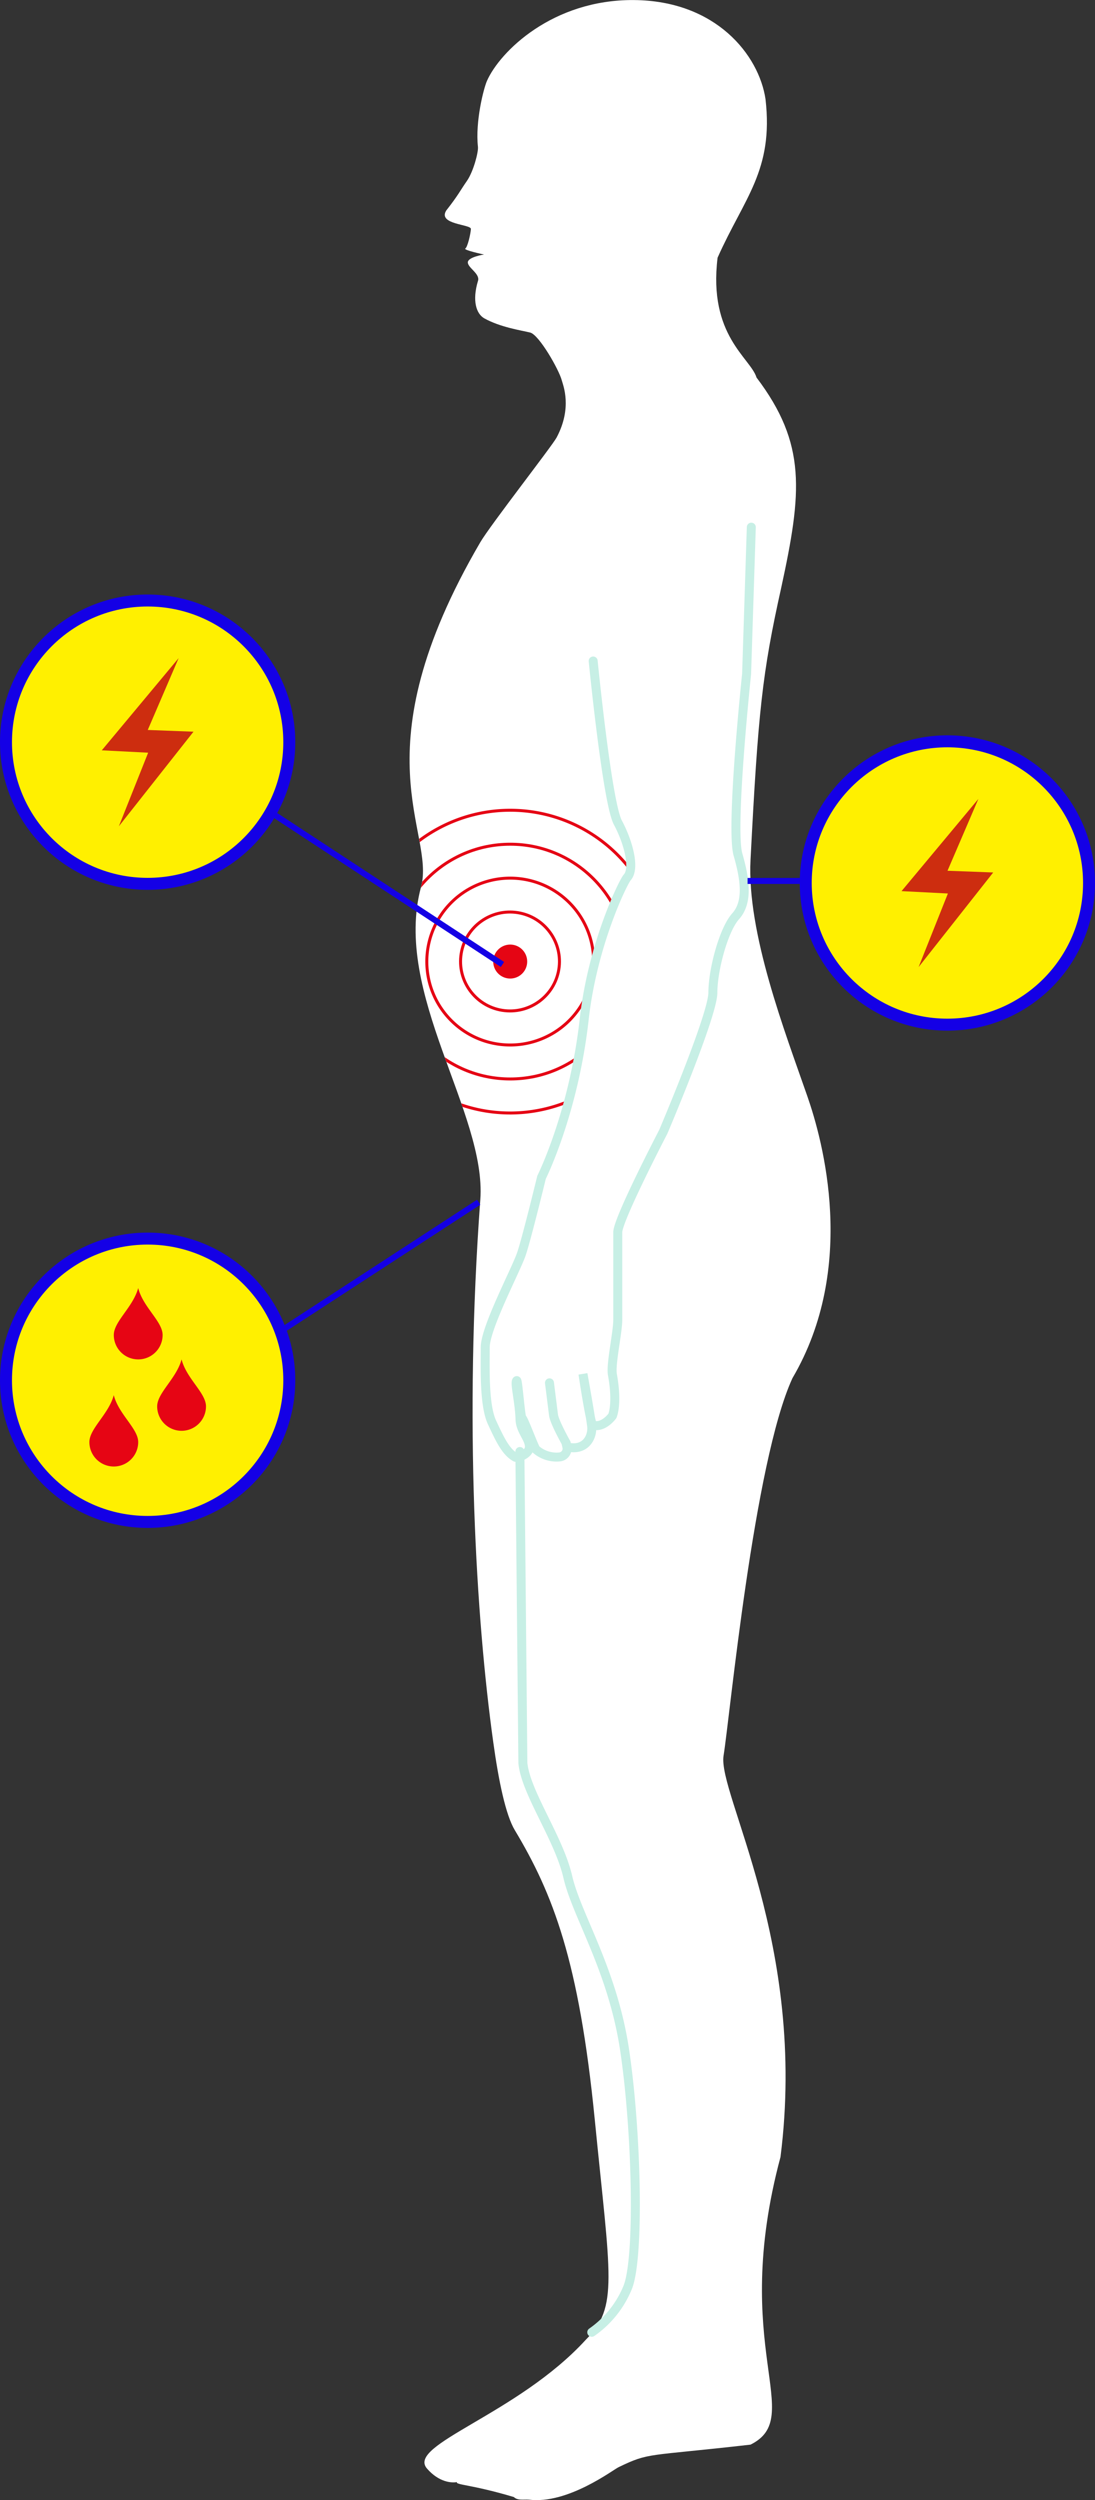 <svg xmlns="http://www.w3.org/2000/svg" xmlns:xlink="http://www.w3.org/1999/xlink" viewBox="0 0 365.56 834.52" xmlns:v="https://vecta.io/nano"><rect x="0" y="0" width="365.56" height="834.52" fill="#333333" stroke="none"/><defs><clipPath id="A" transform="translate(-46.01 -1.48)"><path d="M208.57 28.48c-1.11 2.54-3.93 13.57-3 22 .19 1.69-1.48 8.22-3.7 11.4S199 66.65 195 71.73c-3 4.75 8.31 4.58 8.22 6.19s-1.1 6-1.86 6.52 6.23 2 6.23 2-5.4.82-5.4 2.63 4.12 3.77 3.41 6.14c-2 6.67-.55 11 2.12 12.5 5.42 3 12.3 4 15.29 4.73s9.65 12.42 10.58 16c.44 1.65 3.56 9.09-1.74 19.05-1.49 2.8-22.17 29.3-25.47 34.95-41.26 70.61-14.83 96.63-19.79 115.06-9.59 35.5 21.9 75.5 19.77 104.44-5.46 74-1.41 139.93 4.32 181.06 1.8 13 4.14 24.31 7.2 29.4 12.71 21.18 21.47 43.6 26.69 96.6s8 62.48-3 73.5c-22.88 25-60 35-53 43 4 4.6 8.25 4.83 10 4.5-.66.94 5 .81 19 5 .93.9 2.24.87 3.58.84a13.42 13.42 0 0 1 1.42 0c13 1.64 28.12-10 30-10.86 10.41-5 9-3.5 44-7.5 18.67-9.27-7.08-32.23 10-96 9.05-71-21.07-121.34-19-134s10.1-98 23-126c21.76-37.08 10.09-79.38 5-94-7.53-21.67-20.25-54.58-19-79 2.54-49.53 3.9-62.31 10.26-90.91 6.9-31.78 8.52-47.92-8.25-70.09-2-6.56-16.18-14-13-40 8.86-19.94 18.75-29.11 16-52.93-2.18-14.68-16.49-32.88-44-33.07h-.43c-26.87 0-44.29 17.27-48.57 27" fill="none"/></clipPath><clipPath id="B" transform="translate(-46.01 -1.48)"><path d="M46.01 199.93h98.58v98.58H46.01z" fill="none"/></clipPath><clipPath id="C" transform="translate(-46.01 -1.48)"><path d="M46.01 412.92h98.58v98.58H46.01z" fill="none"/></clipPath><clipPath id="D" transform="translate(-46.01 -1.48)"><path d="M312.99 246.93h98.58v98.58h-98.58z" fill="none"/></clipPath><path id="E" d="M183.44 461.59l1.34 10.67c.22 2.29 4.25 9.44 4.25 9.44m9-261.06s4.66 47.23 8.24 53.93 5.8 15.38 3.12 18.32c-1.29 1.42-11.54 22.17-14.35 47.29-3.52 31.44-14.25 52.82-14.25 52.82s-4.91 20.21-6.7 25.52-12.1 24.7-12.1 31.23-.44 19.22 2.24 25 4.62 9.88 7.82 11.67c.59.33 4.62-.84 4.69-3.41.08-2.78-3-5.35-3.13-9.16-.18-6.05-1.89-12.33-1.11-13 .38-.31 1.3 12.49 1.78 12.52s4.16 10.09 4.7 10.5a10.53 10.53 0 0 0 7.82 2.46 2.77 2.77 0 0 0 2.45-3.36c6.26 1.57 8.68-3.37 8.27-6.92-.45-3.86-2.9-17.43-2.9-17.43s2 13.57 3.12 17c3.58 1.34 6.71-3 6.71-3s1.79-3.94 0-13.77c-.62-3.4 1.79-14.1 1.79-18.32v-29.21c0-4.33 15.19-33.52 15.19-33.52s16.56-38.88 16.56-46.47 3.58-21 7.6-25.48 3.37-11.62.79-20.55 2.87-60.33 2.87-60.33l1.57-49"/></defs><path d="M159.57 93.77c-2 6.67-.55 11 2.12 12.5 5.42 3 12.3 4 15.29 4.73s9.65 12.42 10.58 16c.44 1.65 3.56 9.09-1.74 19.05-1.49 2.8-22.17 29.3-25.47 34.95-41.26 70.61-14.83 96.63-19.79 115.06-9.57 35.46 21.93 75.46 19.79 104.4-5.46 74-1.41 139.93 4.32 181.06 1.8 13 4.15 24.31 7.2 29.4 12.71 21.18 21.46 43.6 26.69 96.6s8 62.48-3 73.5c-22.88 25-60 35-53 43 4 4.6 8.25 4.83 10 4.5-.66.94 5 .81 19 5 1.26 1.23 3.23.73 5 .86 13 1.64 28.12-10 30-10.86 10.41-5 9-3.5 44-7.5 18.67-9.27-7.08-32.23 10-96 9.05-71-21.07-121.34-19-134s10.1-98 23-126c21.76-37.08 10.09-79.38 5-94-7.53-21.67-20.25-54.58-19-79 2.54-49.53 3.9-62.31 10.26-90.91 6.9-31.78 8.51-47.92-8.26-70.09-2-6.56-16.17-14-13-40 8.86-19.94 18.75-29.11 16-52.93-2.18-14.68-16.49-32.88-44-33.07-27.11-.19-44.69 17.22-49 27-1.11 2.54-3.93 13.57-3 22 .19 1.69-1.48 8.22-3.7 11.4s-2.87 4.75-6.87 9.83c-3 4.75 8.31 4.58 8.22 6.19s-1.1 6-1.86 6.52 6.23 2 6.23 2-5.4.82-5.4 2.63 4.12 3.77 3.41 6.14" fill="#fff"/><g clip-path="url(#A)"><path d="M170.33 326.64a5.67 5.67 0 1 0 0-11.34 5.67 5.67 0 0 0-4.009 9.679 5.67 5.67 0 0 0 4.009 1.661" fill="#e50514"/><g fill="none"><g stroke="#e50514"><circle cx="216.34" cy="322.45" r="16.51" transform="matrix(.16 -.987 .987 .16 -182.61 482.88)"/><path d="M170.33 348.82a27.85 27.85 0 0 0 19.706-47.539 27.85 27.85 0 0 0-47.546 19.689c0 15.377 12.463 27.844 27.84 27.85z"/><circle cx="170.34" cy="320.98" r="39.18"/><path d="M170.33 371.52a50.53 50.53 0 0 0 35.744-86.257 50.53 50.53 0 0 0-86.264 35.727c0 27.903 22.617 50.524 50.52 50.53z"/></g></g></g><use xlink:href="#E" fill="#fff"/><g fill="none"><use xlink:href="#E" stroke="#c7efe5" stroke-linecap="round" stroke-width="3"/><path d="M267.57 294.06h-18M159.81 401.3l-80.99 52.73M48.8 243.86l118.95 78.08" stroke="#1400e5" stroke-width="2"/><path d="M173.56 484.52l1 104c1 10 12 25 15 38s15 31 19 58 5 69 1 79a33.81 33.81 0 0 1-12 15" stroke="#c7efe5" stroke-linecap="round" stroke-width="3"/></g><g clip-path="url(#B)"><path d="M49.29 295.03c26.116-.006 47.284-21.18 47.28-47.297s-21.177-47.285-47.293-47.283S1.99 221.624 1.99 247.74a47.28 47.28 0 0 0 47.3 47.29" fill="#fff000"/><circle cx="49.29" cy="247.74" r="47.29" fill="none" stroke="#1400e6" stroke-width="4"/></g><path d="M59.64 219.67l-10.31 23.99 15.27.58-24.92 31.57 9.78-24.56-15.48-.79 25.66-30.79z" fill="#cd2d0f"/><g clip-path="url(#C)"><path d="M49.29 508.02a47.29 47.29 0 0 1-33.453-80.726A47.29 47.29 0 0 1 96.57 460.73c0 26.114-21.166 47.284-47.28 47.29" fill="#fff000"/><circle cx="49.29" cy="460.73" r="47.29" fill="none" stroke="#1400e6" stroke-width="4"/><g fill="#e60514"><path d="M60.62 477.6a8.15 8.15 0 0 1-8.15-8.15c0-4.5 6.44-9.3 8.15-15.68 1.6 6.38 8.15 11.18 8.15 15.68a8.15 8.15 0 0 1-8.15 8.15M46.1 453.77a8.15 8.15 0 0 1-8.11-8.15c0-4.5 6.43-9.3 8.15-15.68 1.59 6.38 8.15 11.18 8.15 15.68a8.15 8.15 0 0 1-8.15 8.15m-8.15 35.75a8.15 8.15 0 0 1-8.15-8.15c0-4.5 6.43-9.3 8.15-15.67 1.59 6.37 8.15 11.17 8.15 15.67a8.15 8.15 0 0 1-8.15 8.15"/></g></g><g clip-path="url(#D)"><path d="M316.27 342.03a47.29 47.29 0 0 0 33.453-80.726 47.29 47.29 0 0 0-80.733 33.436 47.29 47.29 0 0 0 47.29 47.29" fill="#fff000"/><circle cx="316.28" cy="294.74" r="47.29" fill="none" stroke="#1400e6" stroke-width="4"/></g><path d="M326.63 266.67l-10.31 23.99 15.26.57-24.91 31.58 9.78-24.56-15.48-.79 25.66-30.79z" fill="#cd2d0f"/></svg>